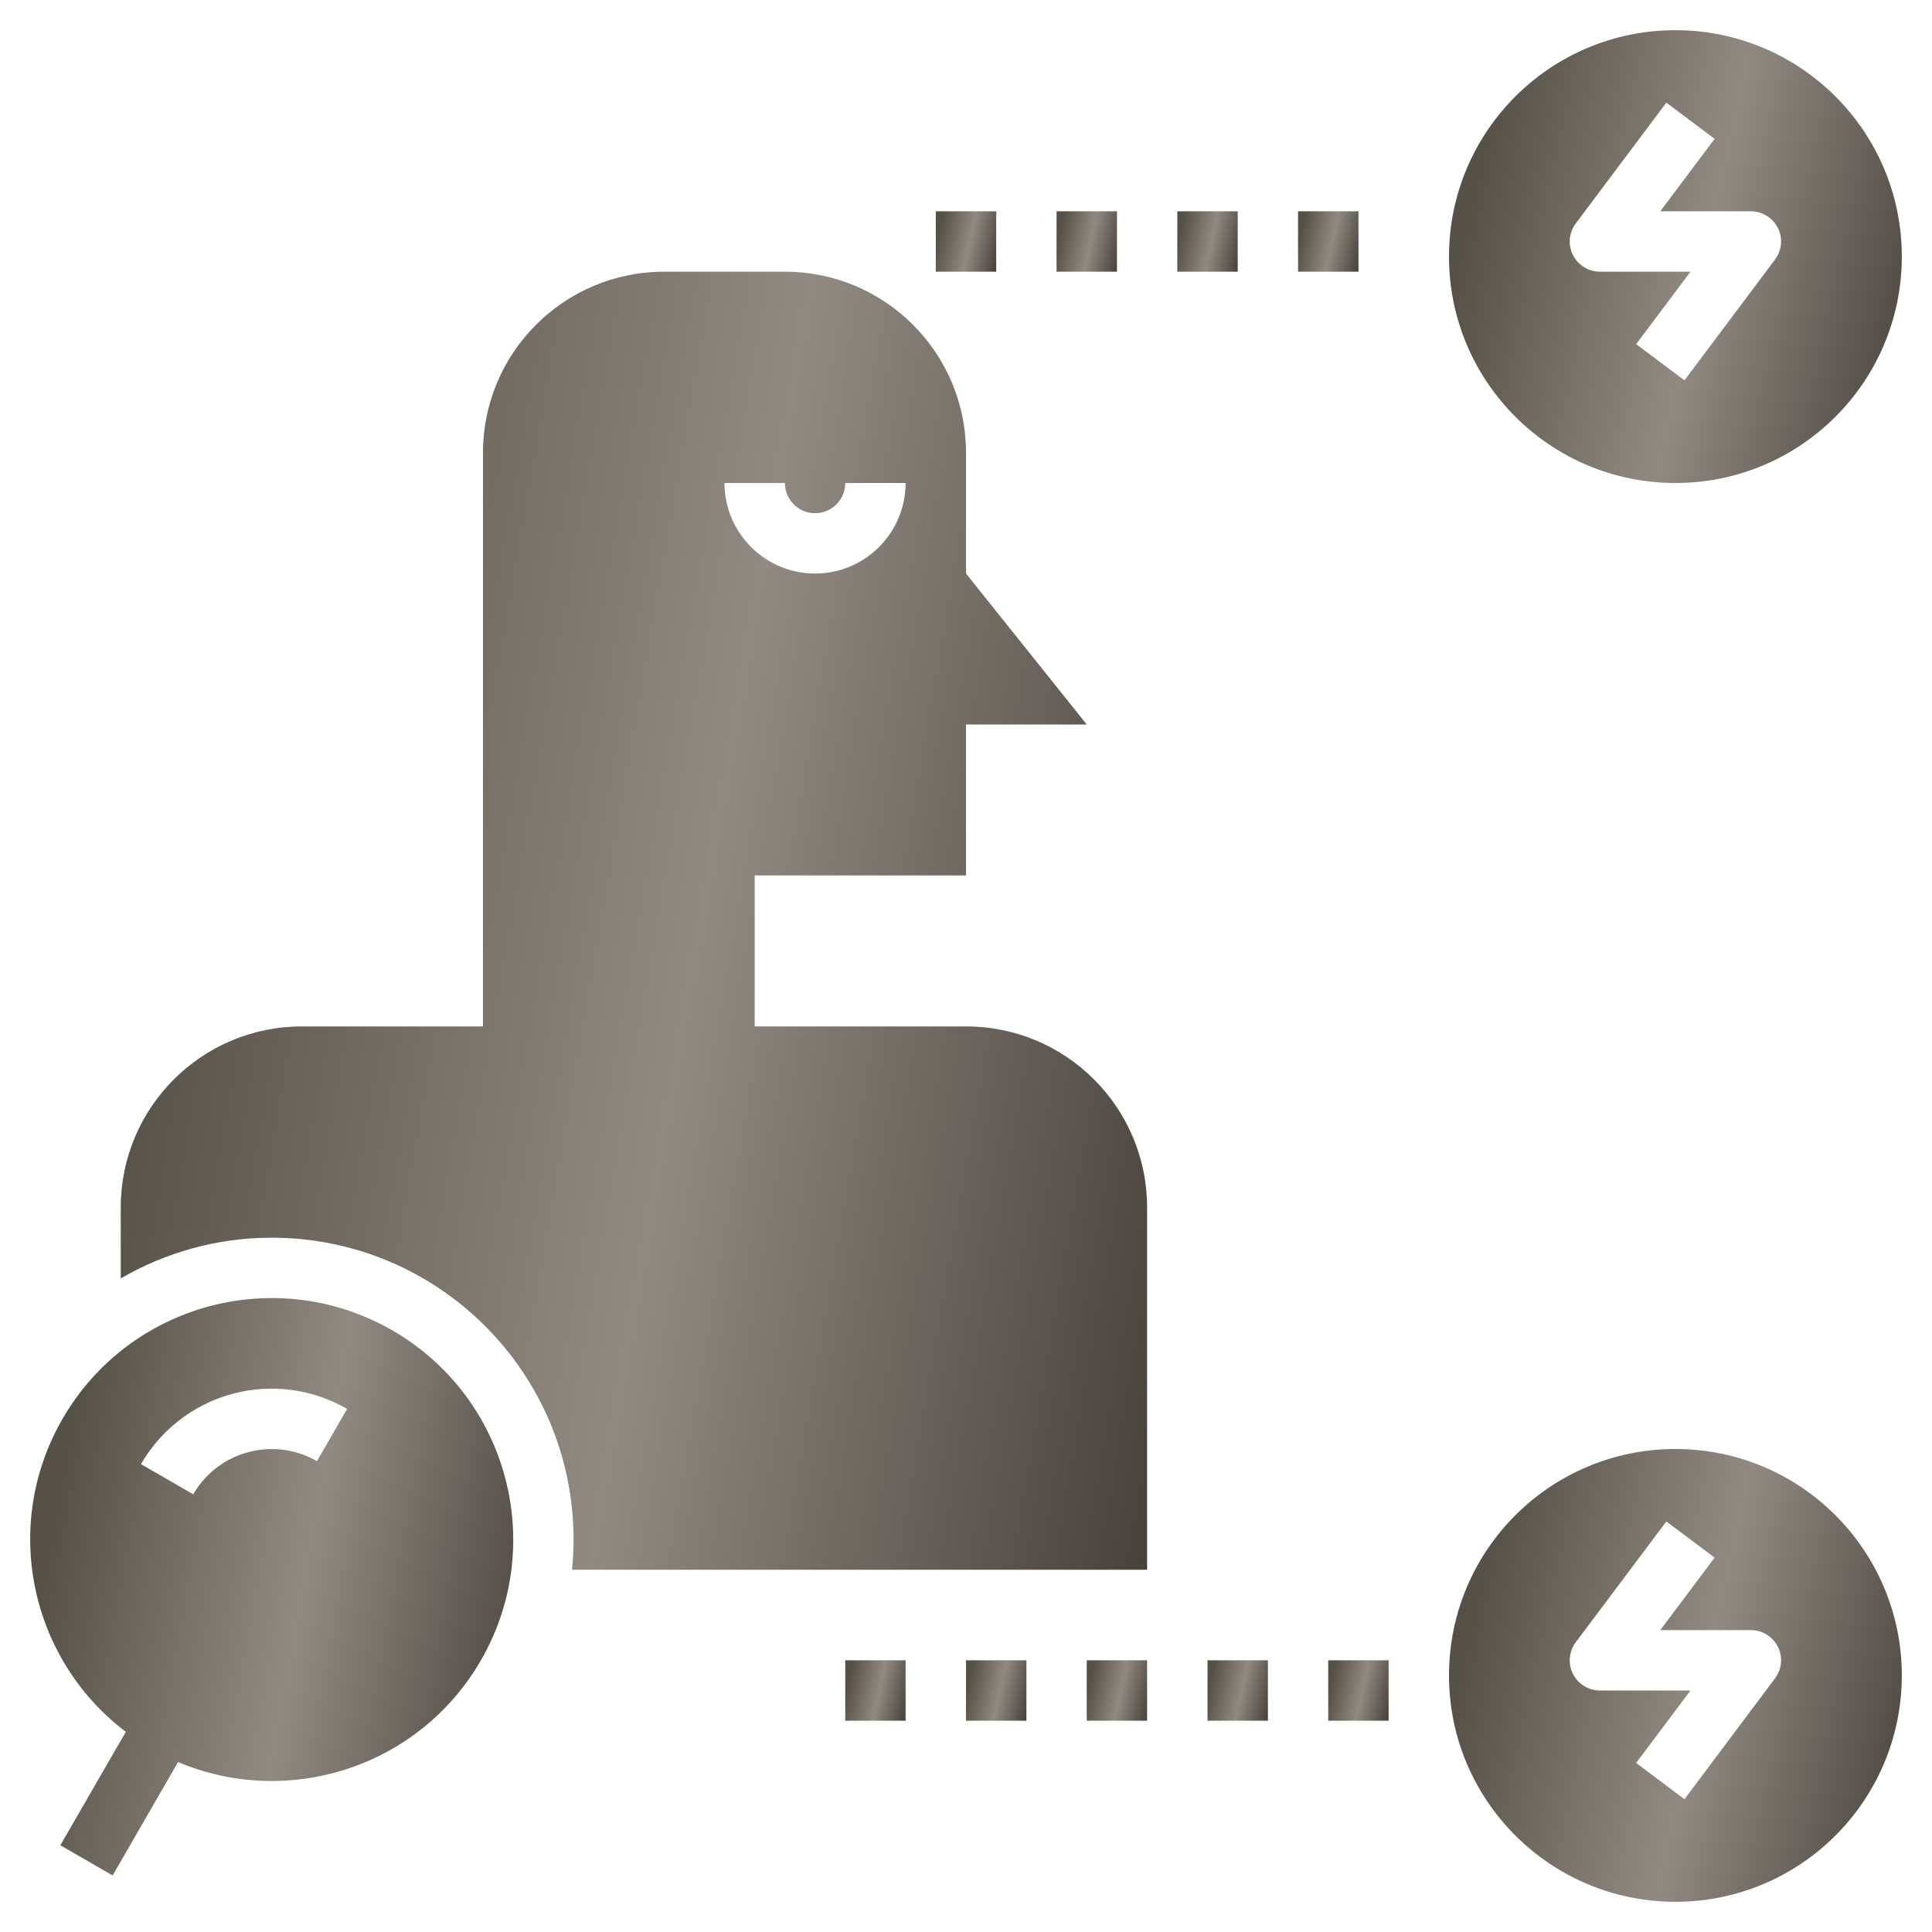 <svg width="30" height="30" viewBox="0 0 30 30" fill="none" xmlns="http://www.w3.org/2000/svg">
<g clip-path="url(#clip0_1790_4981)">
<path d="M6.094 20.659C4.3 19.624 2.007 20.238 0.971 22.032C0.015 23.687 0.468 25.767 1.954 26.892L0.937 28.653L1.749 29.122L2.765 27.361C4.482 28.086 6.51 27.438 7.467 25.782C8.502 23.988 7.887 21.695 6.094 20.659ZM4.922 22.689C4.625 22.518 4.277 22.461 3.941 22.529C3.545 22.608 3.202 22.854 3.001 23.204L2.189 22.735C2.525 22.152 3.096 21.742 3.755 21.609C4.315 21.496 4.895 21.592 5.39 21.877L4.922 22.689Z" fill="url(#paint0_linear_1790_4981)"/>
<path d="M26.016 0.469C24.074 0.469 22.5 2.043 22.5 3.984C22.5 5.926 24.074 7.5 26.016 7.5C27.957 7.5 29.531 5.926 29.531 3.984C29.531 2.043 27.957 0.469 26.016 0.469ZM27.562 4.031L26.156 5.906L25.406 5.344L26.25 4.219H24.844C24.666 4.219 24.504 4.118 24.424 3.96C24.345 3.801 24.362 3.611 24.469 3.469L25.875 1.594L26.625 2.156L25.781 3.281H27.188C27.365 3.281 27.527 3.382 27.607 3.54C27.687 3.699 27.669 3.889 27.562 4.031Z" fill="url(#paint1_linear_1790_4981)"/>
<path d="M26.016 22.5C24.074 22.5 22.5 24.074 22.5 26.016C22.5 27.957 24.074 29.531 26.016 29.531C27.957 29.531 29.531 27.957 29.531 26.016C29.531 24.074 27.957 22.5 26.016 22.5ZM27.562 26.062L26.156 27.938L25.406 27.375L26.25 26.25H24.844C24.666 26.25 24.504 26.15 24.424 25.991C24.345 25.832 24.362 25.642 24.469 25.5L25.875 23.625L26.625 24.187L25.781 25.312H27.188C27.365 25.312 27.527 25.413 27.607 25.572C27.687 25.731 27.669 25.921 27.562 26.062Z" fill="url(#paint2_linear_1790_4981)"/>
<path d="M21.094 3.281H20.156V4.219H21.094V3.281Z" fill="url(#paint3_linear_1790_4981)"/>
<path d="M19.219 3.281H18.281V4.219H19.219V3.281Z" fill="url(#paint4_linear_1790_4981)"/>
<path d="M17.344 3.281H16.406V4.219H17.344V3.281Z" fill="url(#paint5_linear_1790_4981)"/>
<path d="M15.469 3.281H14.531V4.219H15.469V3.281Z" fill="url(#paint6_linear_1790_4981)"/>
<path d="M21.562 25.781H20.625V26.719H21.562V25.781Z" fill="url(#paint7_linear_1790_4981)"/>
<path d="M19.688 25.781H18.75V26.719H19.688V25.781Z" fill="url(#paint8_linear_1790_4981)"/>
<path d="M17.812 25.781H16.875V26.719H17.812V25.781Z" fill="url(#paint9_linear_1790_4981)"/>
<path d="M15.938 25.781H15V26.719H15.938V25.781Z" fill="url(#paint10_linear_1790_4981)"/>
<path d="M14.062 25.781H13.125V26.719H14.062V25.781Z" fill="url(#paint11_linear_1790_4981)"/>
<path d="M15 15.938H11.719V13.594H15V11.25H16.875L15 8.906V7.031C15 5.478 13.741 4.219 12.188 4.219H10.312C8.759 4.219 7.5 5.478 7.5 7.031V15.938H4.688C3.134 15.938 1.875 17.197 1.875 18.75V19.851C2.565 19.451 3.364 19.219 4.219 19.219C6.808 19.219 8.906 21.317 8.906 23.906C8.906 24.065 8.898 24.221 8.883 24.375H17.812V18.75C17.812 17.197 16.553 15.938 15 15.938ZM11.25 7.5H12.188C12.188 7.759 12.398 7.969 12.656 7.969C12.915 7.969 13.125 7.759 13.125 7.5H14.062C14.062 8.275 13.432 8.906 12.656 8.906C11.881 8.906 11.25 8.275 11.25 7.5Z" fill="url(#paint12_linear_1790_4981)"/>
</g>
<defs>
<linearGradient id="paint0_linear_1790_4981" x1="1.453" y1="20.156" x2="9.345" y2="21.599" gradientUnits="userSpaceOnUse">
<stop stop-color="#565146"/>
<stop offset="0.5" stop-color="#918A82"/>
<stop offset="1" stop-color="#46413B"/>
</linearGradient>
<linearGradient id="paint1_linear_1790_4981" x1="23.423" y1="0.469" x2="30.72" y2="2.064" gradientUnits="userSpaceOnUse">
<stop stop-color="#565146"/>
<stop offset="0.5" stop-color="#918A82"/>
<stop offset="1" stop-color="#46413B"/>
</linearGradient>
<linearGradient id="paint2_linear_1790_4981" x1="23.423" y1="22.5" x2="30.72" y2="24.095" gradientUnits="userSpaceOnUse">
<stop stop-color="#565146"/>
<stop offset="0.5" stop-color="#918A82"/>
<stop offset="1" stop-color="#46413B"/>
</linearGradient>
<linearGradient id="paint3_linear_1790_4981" x1="20.279" y1="3.281" x2="21.252" y2="3.494" gradientUnits="userSpaceOnUse">
<stop stop-color="#565146"/>
<stop offset="0.5" stop-color="#918A82"/>
<stop offset="1" stop-color="#46413B"/>
</linearGradient>
<linearGradient id="paint4_linear_1790_4981" x1="18.404" y1="3.281" x2="19.377" y2="3.494" gradientUnits="userSpaceOnUse">
<stop stop-color="#565146"/>
<stop offset="0.5" stop-color="#918A82"/>
<stop offset="1" stop-color="#46413B"/>
</linearGradient>
<linearGradient id="paint5_linear_1790_4981" x1="16.529" y1="3.281" x2="17.502" y2="3.494" gradientUnits="userSpaceOnUse">
<stop stop-color="#565146"/>
<stop offset="0.5" stop-color="#918A82"/>
<stop offset="1" stop-color="#46413B"/>
</linearGradient>
<linearGradient id="paint6_linear_1790_4981" x1="14.654" y1="3.281" x2="15.627" y2="3.494" gradientUnits="userSpaceOnUse">
<stop stop-color="#565146"/>
<stop offset="0.5" stop-color="#918A82"/>
<stop offset="1" stop-color="#46413B"/>
</linearGradient>
<linearGradient id="paint7_linear_1790_4981" x1="20.748" y1="25.781" x2="21.721" y2="25.994" gradientUnits="userSpaceOnUse">
<stop stop-color="#565146"/>
<stop offset="0.5" stop-color="#918A82"/>
<stop offset="1" stop-color="#46413B"/>
</linearGradient>
<linearGradient id="paint8_linear_1790_4981" x1="18.873" y1="25.781" x2="19.846" y2="25.994" gradientUnits="userSpaceOnUse">
<stop stop-color="#565146"/>
<stop offset="0.5" stop-color="#918A82"/>
<stop offset="1" stop-color="#46413B"/>
</linearGradient>
<linearGradient id="paint9_linear_1790_4981" x1="16.998" y1="25.781" x2="17.971" y2="25.994" gradientUnits="userSpaceOnUse">
<stop stop-color="#565146"/>
<stop offset="0.5" stop-color="#918A82"/>
<stop offset="1" stop-color="#46413B"/>
</linearGradient>
<linearGradient id="paint10_linear_1790_4981" x1="15.123" y1="25.781" x2="16.096" y2="25.994" gradientUnits="userSpaceOnUse">
<stop stop-color="#565146"/>
<stop offset="0.5" stop-color="#918A82"/>
<stop offset="1" stop-color="#46413B"/>
</linearGradient>
<linearGradient id="paint11_linear_1790_4981" x1="13.248" y1="25.781" x2="14.221" y2="25.994" gradientUnits="userSpaceOnUse">
<stop stop-color="#565146"/>
<stop offset="0.5" stop-color="#918A82"/>
<stop offset="1" stop-color="#46413B"/>
</linearGradient>
<linearGradient id="paint12_linear_1790_4981" x1="3.967" y1="4.219" x2="20.794" y2="7.127" gradientUnits="userSpaceOnUse">
<stop stop-color="#565146"/>
<stop offset="0.5" stop-color="#918A82"/>
<stop offset="1" stop-color="#46413B"/>
</linearGradient>
<clipPath id="clip0_1790_4981">
<rect width="30" height="30" fill="white"/>
</clipPath>
</defs>
</svg>
